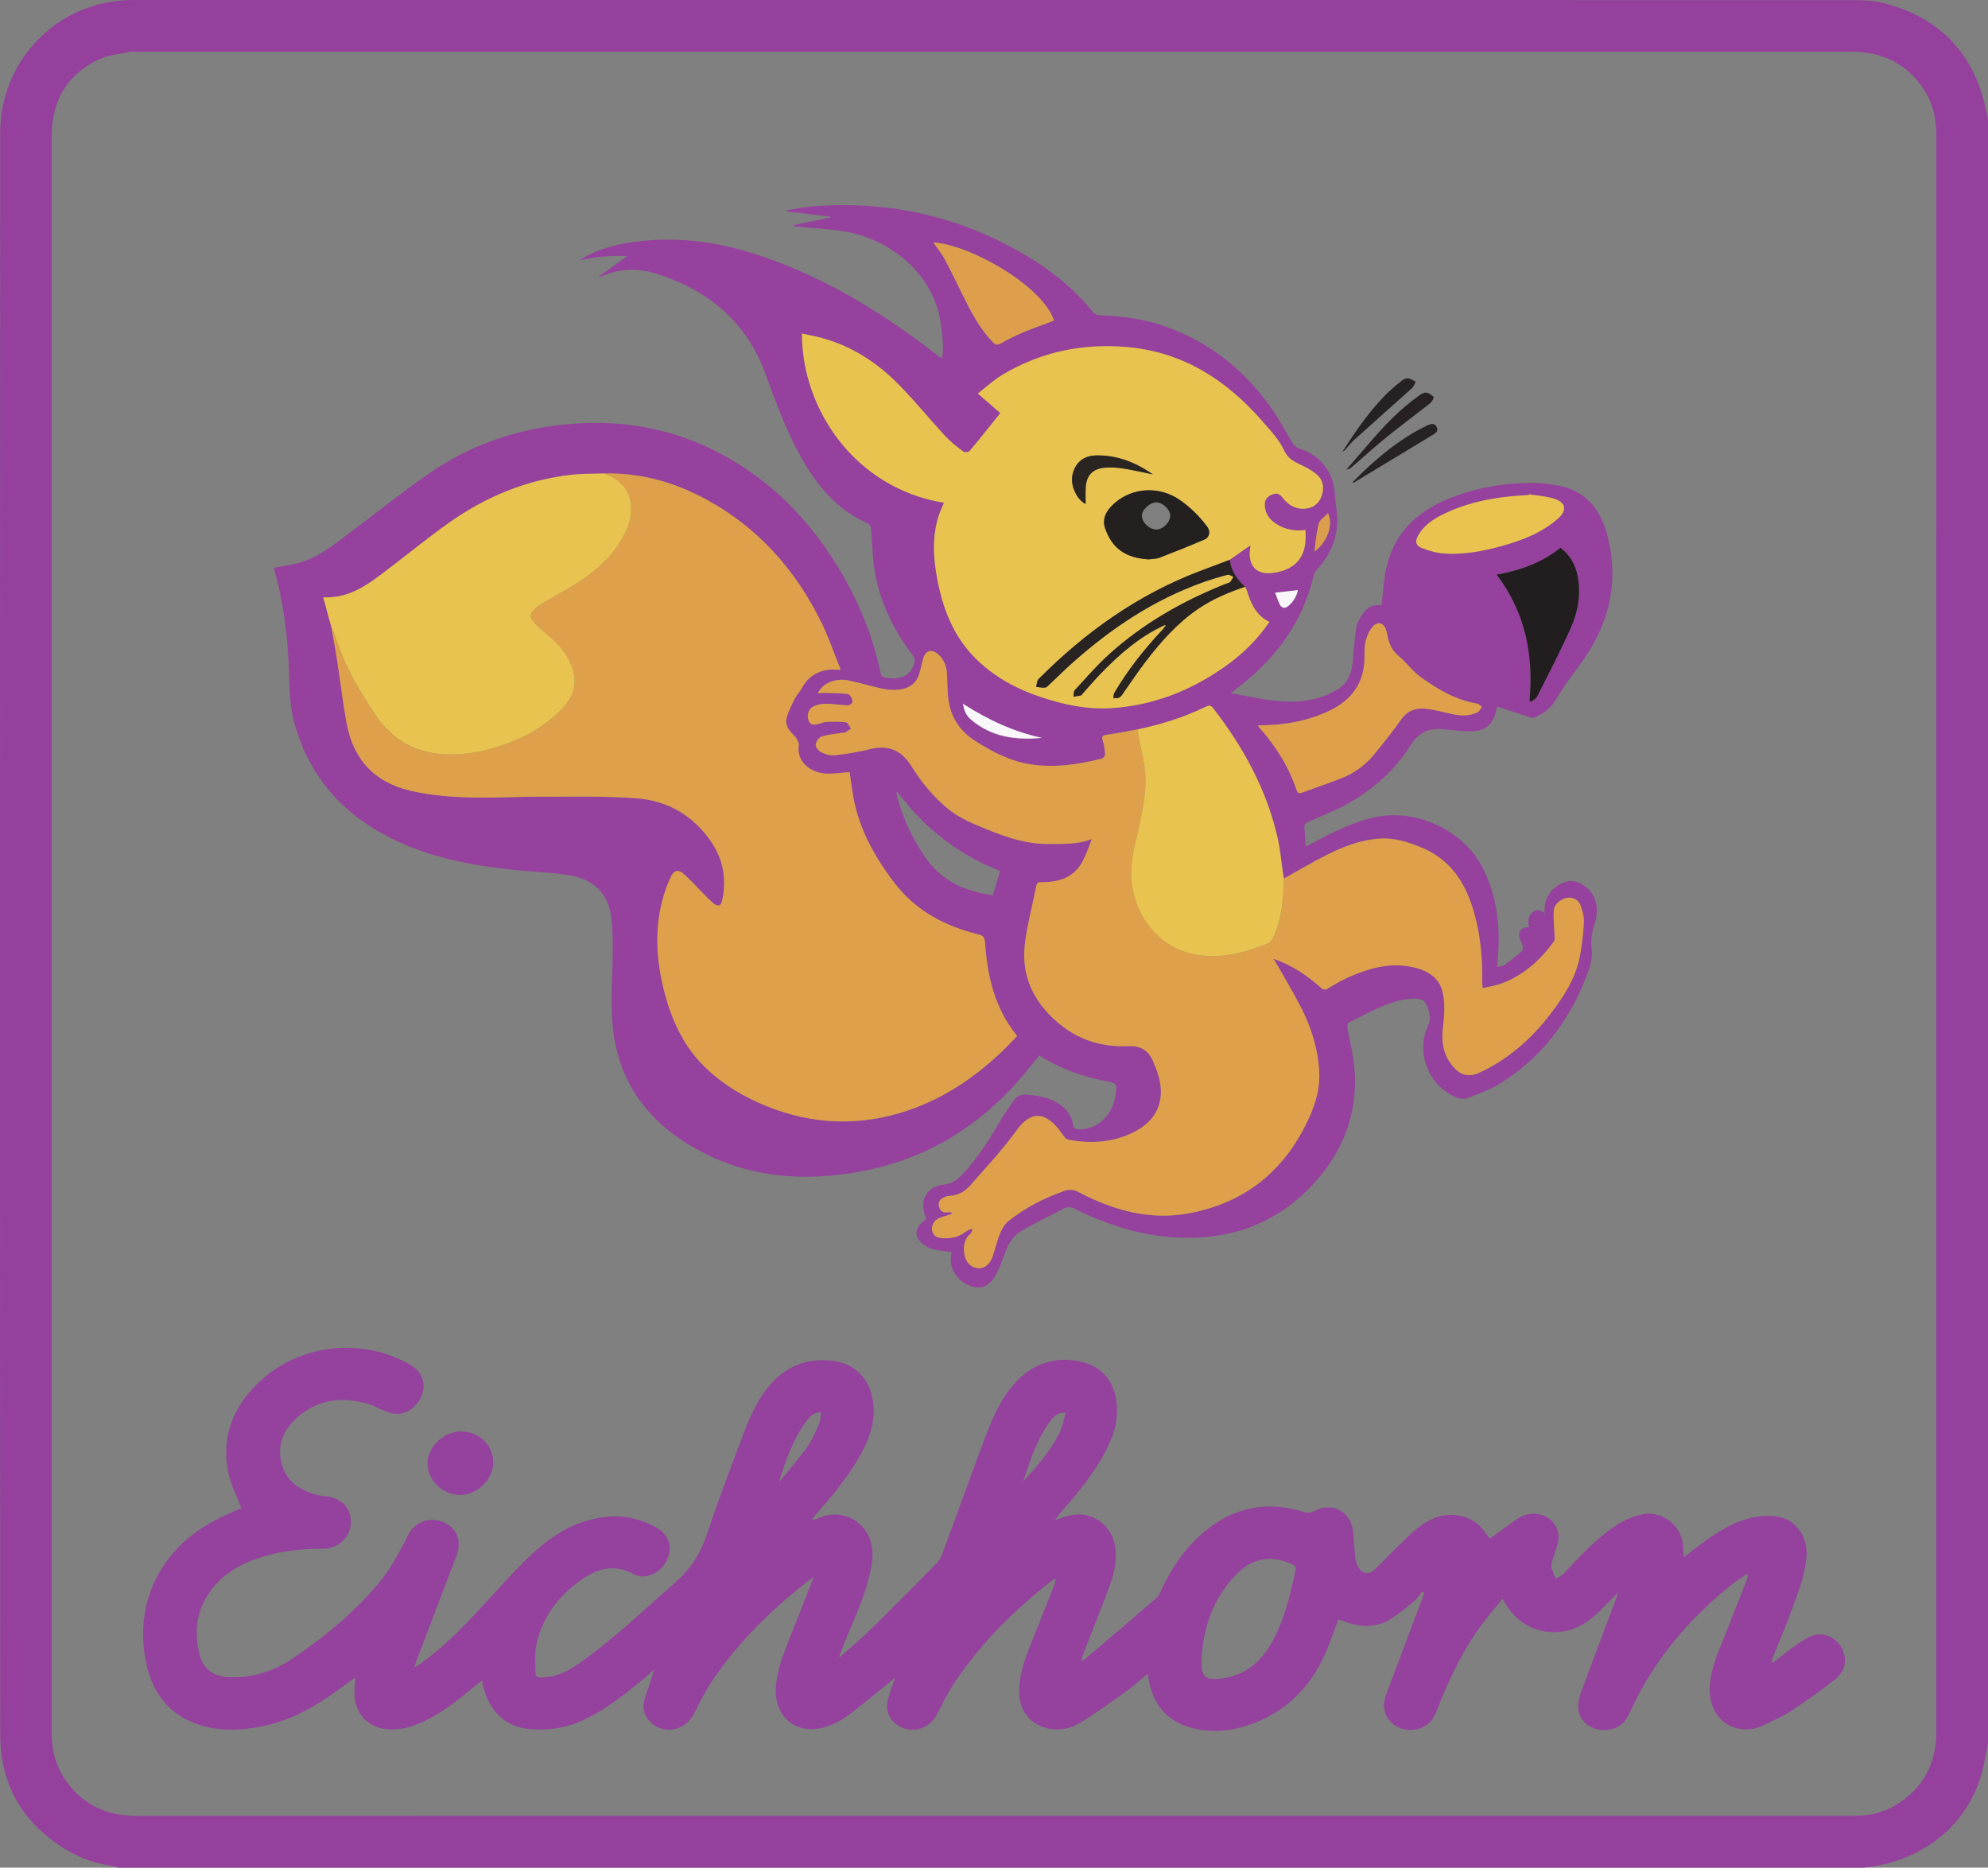 <svg xmlns="http://www.w3.org/2000/svg" version="1.1" viewBox="0 0 1733 1628"><rect x="0" y="0" width="1733" height="1628" fill="#808080" stroke="none"/><defs><style>.cls-1{fill:#e9c34f}.cls-2{fill:#2a2521}.cls-3{fill:#262122}.cls-4{fill:#252020}.cls-5{fill:#dd9f4b}.cls-6{fill:#dea04a}.cls-7{fill:#95419d}.cls-8{fill:#dc9d4d}.cls-9{fill:#292321}.cls-10{fill:#272123}.cls-11{fill:#e9c24f}.cls-12{fill:#95409d}.cls-13{fill:#faf7fb}.cls-14{fill:#272223}.cls-15{fill:#221e1f}.cls-16{fill:#95419e}</style></defs><g><g id="Laag_1"><g id="HD3OMh.tif"><g><path d="M1625.06 1628H102.94c-2.02-.54-4.02-1.28-6.07-1.6-13.11-2.08-25.65-6.2-37.03-12.79C20.97 1591.08.21 1556.92.19 1512.12-.1 1047.1 0 582.09.12 117.07c0-8.76.8-17.7 2.69-26.24C14.74 37.11 61.08.02 116.04.02 616.38-.01 1116.73-.01 1617.07.1c8.1 0 16.44.51 24.25 2.45 45.18 11.23 75.08 38.79 87.77 84.07 1.59 5.69 2.61 11.54 3.9 17.31v1416.13c-2.36 10.64-3.64 21.66-7.28 31.84-10.48 29.27-29.92 50.9-58.17 64.43-13.49 6.46-27.71 10.03-42.48 11.66Zm-758.54-45.13h745.52c2.83 0 5.67.02 8.49-.11 11.14-.51 21.76-3.14 31.38-8.85 24.29-14.43 36.03-36.06 36.03-64.15.02-463.85.01-927.7.01-1391.54 0-1 .02-2 0-3-.39-15.03-4.44-28.96-13.48-41.07-15.17-20.33-35.8-29.1-60.98-29.1-498.01.09-996.02.06-1494.03.07-2.16 0-4.41-.3-6.48.14-8.89 1.91-18.4 2.6-26.46 6.36-28.17 13.16-41.45 36.29-41.45 67.14-.02 463.51-.01 927.03-.01 1390.54 0 2.16-.02 4.33.11 6.49.78 13.79 4.92 26.51 13.1 37.64 15.01 20.43 35.53 29.5 60.75 29.49 249.17-.1 498.34-.06 747.51-.06Z" class="cls-12"/><path d="M522.53 240.69c8.16-5.88 16.32-11.75 24.36-17.55-13.58-.29-27.74.25-41.93 3.97 1.9-1.17 3.75-2.43 5.7-3.49 15.96-8.69 33.41-12 51.2-13.73 45.82-4.46 88.85 6.6 130.54 24.27 45.03 19.09 85.82 45.3 124.29 75.27 1.29 1 2.63 1.94 4.46 3.3 1.79-10.42.34-20.2-.95-29.98-5.78-43.78-43.55-73.46-82-80.64-13.51-2.52-27.42-2.98-41.14-4.37-1.58-.16-3.17-.24-4.75-.35l-.15-1.24 31.51-6.52c0-.27-.02-.53-.03-.8-12.46-1.51-24.92-3.02-37.38-4.52l-.09-1.11c7.05-1.08 14.07-2.6 21.16-3.18 68.67-5.65 132.63 9.12 191.34 45.3 20.65 12.72 39.15 28.19 54.52 47.18 1.18 1.46 3.9 2.32 5.93 2.38 20.26.59 40.06 3.51 59.16 10.57 37.76 13.96 67.52 38.22 90.45 70.96 6.66 9.5 11.92 19.97 18.1 29.83 1.25 2 3.46 4.01 5.65 4.71 18.72 6 30.06 20.55 31.17 40.2.3 5.28 1.22 10.53 1.74 15.8 1.85 18.88-4.3 35.01-16.84 48.97-1.39 1.54-2.81 3.42-3.27 5.37-9.42 39.74-31.7 70.94-63.42 95.92-2.56 2.02-5.13 4.04-8.96 7.05 12.03 2.16 22.69 4.39 33.45 5.93 17.16 2.46 34.2 2.39 50.54-4.61 2.44-1.04 4.77-2.35 7.14-3.55 11.17-5.62 14.55-15.54 15.34-27.14.62-9.11 1.79-18.19 2.84-27.27.21-1.78.82-3.58 1.59-5.22 4.15-8.88 9.43-16.29 20.58-14.8 1.05-9.43 1.58-18.72 3.18-27.83 5.6-32.09 25.07-52.59 54.58-64.75 24.4-10.06 49.82-14.24 76.03-14.04 6.62.05 13.29 1.04 19.82 2.23 24.28 4.43 37.14 20.72 43.1 43.24 10.16 38.39 2.79 73.84-19.31 106.45-5.51 8.12-11.53 15.89-17.15 23.94-3.13 4.47-6.02 9.1-8.85 13.77-4.43 7.32-10.96 11.99-18.76 14.92-1.4.53-3.45-.35-5.11-.89-8.93-2.87-17.84-5.83-26.94-8.82-2.21 15.37-9.72 21.96-24.4 21.67-8.3-.17-16.57-1.43-24.86-1.94-11.73-.72-19.89 4.16-26.29 14.4-12.92 20.68-30.92 36.66-51.76 48.99-11.66 6.9-24.46 11.89-36.89 17.42-2.7 1.2-3.95 2.15-3.62 5.29.56 5.23.61 10.51.91 16.41 5.32-2.79 10.12-5.33 14.93-7.83 14.79-7.68 29.85-14.48 46.32-17.98 34.99-7.43 75.72 11.33 92.39 42.88 13.45 25.46 16.53 52.7 13.89 80.92-.18 1.95-.35 3.91-.62 6.86 2.6-.62 4.95-.56 6.46-1.66 5.36-3.87 10.59-7.95 15.47-12.39.98-.89.59-3.77.18-5.58-.47-2.04-2.04-3.83-2.49-5.87-1.31-5.94 1.28-8.77 8.35-9.27-1.34-5.33-.81-10.21 4.01-13.67 3.35-2.4 6.3-.48 9.25 1.05.16.25.31.51.47.77.1-.12.31-.3.29-.35-.14-.25-.34-.46-.51-.68-.32-11.64 4.6-20.24 15.12-25.31 6.12-2.95 12.23-2.45 18.04 1.26 10.52 6.74 14.32 17.02 11.38 30.96-.14.65-.35 1.29-.56 1.92-2.5 7.54-4.07 14.72-2.9 23.22 1.04 7.56-1.7 16.19-4.58 23.65-15.44 39.98-40.37 72.53-77.45 94.82-7.61 4.58-16.34 7.29-24.55 10.88-4.66 2.04-9.04 1.04-13.43-.96-22.54-10.3-33.28-38.76-22.78-61.26 3.22-6.89 1.18-13.08-1.49-19.09-1.89-4.24-6.5-4.94-10.77-4.86-11.2.22-21.51 4.1-31.57 8.52-7.9 3.48-15.47 7.72-23.3 11.37-3.22 1.5-3.55 3.3-2.89 6.66 2.4 12.38 5.41 24.79 6.18 37.3 2.43 39.35-11.93 72.91-38.93 100.75-32.09 33.1-72.18 46.28-117.79 43.51-30.86-1.88-59.7-11.13-87.2-24.84-3.5-1.74-6.45-1.97-9.81-.2-12.19 6.4-24.6 12.42-36.56 19.22-7.16 4.07-11.34 11.01-14.23 18.71-2.27 6.06-4.53 12.17-7.39 17.96-5.64 11.42-12.87 14.92-22.68 11.6-11.43-3.87-18.86-14.88-17.29-25.59.21-1.44.38-2.88.53-4.09-5.31-.72-10.29-1.11-15.12-2.16-2.85-.62-5.68-1.99-8.17-3.57-9.39-5.99-9.62-14.65-.75-21.38.64-.49 1.32-.93 2.08-1.47-.39-1.11-.71-2.03-1.04-2.94-5.22-14.05 1.66-25.65 16.65-27.34 5.7-.64 10.08-3.07 13.92-6.96 14.5-14.73 25.2-32.16 35.64-49.81 3.46-5.85 7.46-11.39 11.44-16.91 2.5-3.46 6.11-4.94 10.48-4.6 9.69.76 19.16 2.24 27.64 7.48 7.01 4.33 11.72 10.37 13.04 18.57.52 3.24 2.02 4.03 4.95 4.13 15.81.55 29.24-11.61 32.06-29.17 1.73-10.83 1.71-10.71-8.9-12.88-20.36-4.17-39.7-11.06-57.51-22.31-5.75 7.01-11.24 14.07-17.11 20.81-37.75 43.36-84.8 70.89-141.45 80.81-45.96 8.05-91.31 4.93-133.48-16.41-46.91-23.74-76.48-61.08-80.14-115.08-1.46-21.51.4-43.23.34-64.85-.03-9.62-.16-19.39-1.81-28.82-3.62-20.7-17.98-30.86-37.56-33.83-14.61-2.21-29.47-2.71-44.2-4.18-41.32-4.13-81.73-11.87-118.44-32.51-38.03-21.38-63.67-53.09-75.33-95.23-3.15-11.4-4.27-23.63-4.55-35.52-.78-33.41-3.85-66.42-13.17-98.66-.22-.78-.16-1.64-.16-1.61 8.42-1.74 16.85-2.68 24.73-5.28 15.39-5.09 27.92-15.26 40.71-24.83 23.97-17.95 47.31-36.81 72.03-53.65 31.92-21.74 67.69-34.76 106-39.98 51.71-7.04 101.22.12 147.5 25.16 43.6 23.6 76.65 58.01 102.02 100.25 16.85 28.05 28.91 57.98 35.74 89.95.99 4.63 3.98 4.09 6.9 4.48 11.2 1.52 18.77-2.58 22.17-11.67 1.16-3.11.86-5.54-1.19-8.28-17.02-22.7-29.35-47.57-33.37-75.91-1.59-11.17-1.78-22.54-2.84-33.79-.17-1.82-1.13-4.54-2.47-5.12-26.19-11.34-43.6-31.62-57.33-55.7-13.4-23.51-22.82-48.79-32.01-74.09-16.71-45.98-49.92-73.69-95.62-87.99-16.57-5.19-32.79-4.32-48.63 2.89-.23-.25-.45-.5-.68-.75Zm258.99 448.93c-.12-.43-.24-.86-.06-.23l.14.15c.03 1.15-.15 2.35.12 3.44 4.97 19.52 13.2 37.4 24.68 54.12 14.36 20.92 34.74 29.94 59.13 33.23 2.08-6.94 4.15-13.87 6.27-20.97-1.38-.67-2.38-1.22-3.43-1.65-26.8-10.85-49.98-27.04-69.84-47.93-6.05-6.36-11.36-13.42-17.01-20.16ZM1119 764.48c-.15-.75-.31-1.5-.46-2.26-1.57-10.66-2.44-21.48-4.83-31.96-9.59-42.11-29.91-78.99-56.12-112.91-1.88-2.44-3.51-2.72-6.25-1.39-19.06 9.3-39.15 15.55-59.87 19.89-8.83 1.56-17.62 3.34-26.49 4.59-3.71.52-4.94 1.34-3.66 5.29 1.22 3.75 1.73 7.8 1.97 11.75.08 1.23-1.51 3.44-2.71 3.74-20.45 5.14-41.14 8.3-62.22 5.05-17.6-2.71-33.1-10.82-47.96-20.2-13.11-8.27-21.25-20.09-23.56-35.41-1.11-7.36-.9-14.93-1.3-22.4-.36-6.87-2.25-13.09-7.63-17.83-5.74-5.05-11.09-3.63-13.2 3.66-1.24 4.31-2.01 8.76-3.31 13.05-2.33 7.7-7.47 12.16-15.55 13.64-8.14 1.49-15.83-.01-23.6-2.07-7.86-2.08-15.73-4.17-23.7-5.76-8.71-1.74-21.64 1.86-25.51 11.38 1.45-.15 2.73-.43 4.01-.39 7.28.18 14.6.09 21.81.93 1.67.2 3.94 3.53 4.21 5.64.4 3.19-2.42 4.42-5.44 4.27-2.82-.15-5.62-.46-8.43-.75-6.98-.72-13.98-1.45-20.53 2-3.92 2.07-5.61 7.72-3.69 12.25 1.88 4.44 5.48 3.47 8.94 2.62 2.1-.51 4.15-1.58 6.25-1.65 5.75-.18 11.57-.4 17.23.36 1.69.22 2.96 3.6 4.43 5.53-1.76 1.16-3.45 2.45-5.31 3.41-.81.42-1.98.09-2.96.26-5.87.99-11.92 1.45-17.5 3.33-2.32.78-4.85 4.53-5.01 7.08-.14 2.13 2.58 5.4 4.84 6.51 3.47 1.69 7.75 3.03 11.47 2.61 10.03-1.12 20.1-2.62 29.87-5.12 16.22-4.14 27.98-.24 37.25 14.59 8.68 13.9 19.09 26.78 32.06 37.33 10.42 8.47 22.6 13.26 34.77 18.19 17.04 6.91 34.35 12.58 53.08 12.32 12.41-.17 24.9.68 37.25-4.39-2.14 6.64-4.63 12.88-7.62 18.86-7.49 14.94-20.95 18.94-36.25 18.86-2.79-.01-3.87.46-4.4 3.12-3.28 16.44-7.6 32.73-9.82 49.31-4.13 30.81 9.06 54.98 32.74 73.28 16.25 12.56 36.13 18.05 56.28 17.16 14.22-.63 20.12 5.56 24.06 16.98.05.16.17.29.23.44 11.15 26.12 3.98 47.34-20.74 58.69-17.59 8.08-36.31 9.12-55.21 5.39-1.79-.35-3.44-2.68-4.65-4.44-11.31-16.3-24.81-24.88-40.41-3.2-11.99 16.68-26.24 31.77-39.79 47.3-4.77 5.46-10.8 9.28-18.62 9.39-2.02.03-4.15 1.14-6.02 2.16-3.39 1.85-3.63 5.01-2.53 8.25 1.04 3.07 3.42 4.29 6.67 3.92 1.25-.15 2.53-.02 3.8-.02.07.49.15.99.22 1.48-1.08.38-2.16.77-3.25 1.12-2.68.87-5.5 1.43-8.01 2.64-4.49 2.14-6.74 6.84-5.64 11.13 1.21 4.72 4.92 5.99 9.15 6.23 7 .4 13.55-.91 19.35-5.21 1.69-1.25 3.71-2.06 5.58-3.07l.99 1.21c-.71 1.19-1.19 2.63-2.18 3.51-4.35 3.92-5.52 8.83-5.27 14.45.36 8.16 4.63 14.07 11.23 15.07 6.19.94 11.03-2.48 13.84-10.39 2.33-6.58 3.76-13.5 6.43-19.92 1.65-3.98 4.19-8.18 7.5-10.8 14.6-11.55 31.01-19.97 48.56-26.12 4.25-1.49 8.31-1.14 12.48 1.1 5.99 3.23 12.22 6.08 18.51 8.69 24.97 10.37 50.94 14.73 77.66 9.75 49.94-9.31 84.58-38.35 105.13-84.42 5.45-12.21 9.03-25.16 8.35-38.7-1-19.72-6.74-38.34-15.66-55.81-7.25-14.2-15.53-27.86-23.36-41.76.18-.21.36-.43.54-.64 14.93 5.37 27.9 13.96 39.63 24.48 2.37 2.12 3.94 2.44 6.79.67 5.93-3.67 12.03-7.18 18.41-9.96 16.64-7.25 33.83-12.28 52.28-8.98 13.5 2.41 25.62 8.14 28.94 22.42 2.19 9.43 1.55 19.86.38 29.63-1.31 10.87-.73 21 5.15 30.24 6.13 9.62 14.38 16.65 27.97 9.51 1.18-.62 2.42-1.11 3.6-1.72 22.79-11.67 41.27-28.41 56.76-48.58 11.83-15.41 22.29-31.65 25.9-51.15a213.62 213.62 0 0 0 3.33-29.08c.22-4.81-1.22-9.92-2.92-14.52-2.27-6.15-8.9-8.27-14.93-5.58-4.6 2.05-8.06 5.65-8.37 10.44-.45 7 .48 14.08.71 21.14.06 1.83.34 4.15-.59 5.44-11.86 16.34-26.45 29.45-45.63 36.63-5.12 1.92-10.68 2.67-16.57 4.09-.16-2.88-.34-4.33-.32-5.79.23-17.35-1.01-34.6-4.89-51.52-6.63-28.87-19.06-53.53-48.67-65.56-11.23-4.56-22.67-8.17-34.79-7.55-17.94.92-34.33 7.6-50.05 15.75-11.64 6.04-22.95 12.7-34.41 19.08l-.27-1.34ZM288.61 545.17l.21 1.47c1.67 9.49 3.51 18.94 4.98 28.46 2.79 18.06 4.96 36.23 8.15 54.22 5.58 31.56 23.4 52.19 55.2 59.78 19.55 4.66 39.47 5.87 59.42 6.12 17.97.23 35.95-.82 53.92-.75 28.26.1 56.63-.76 84.75 1.43 27.25 2.12 49.72 15.4 65.21 38.56 10.28 15.38 13.08 32.47 9.09 50.59-1.01 4.6-3.3 5.61-7.05 2.73-3.27-2.51-6.12-5.59-9.05-8.52-5.87-5.87-11.36-12.15-17.59-17.61-4.7-4.13-8.55-2.86-11.05 2.72-1.83 4.1-3.62 8.24-5.03 12.49-9.59 29.09-8.2 58.32-.65 87.52 6.03 23.33 15.52 45.01 32.39 62.72 14.07 14.76 30.96 25.61 49.47 33.96 39.91 18.01 81.02 21.57 123.13 9.21 34.59-10.15 63.9-29.38 89.79-54.09 4.39-4.19 8.5-8.67 12.67-12.95-.93-1.38-1.36-2.1-1.86-2.75-17.81-23.07-24.04-50.05-25.94-78.33-.31-4.67-1.33-6.51-5.91-7.64-29.35-7.24-54.78-20.66-73.58-45.44-18-23.72-31.78-49.1-36.15-78.93-.83-5.69-1.67-11.37-2.51-17.07-6.56.5-12.49 1.29-18.43 1.34-15.25.13-27.97-10.45-25.89-24.41.43-2.86-2.05-7-4.42-9.26-4.44-4.24-7.7-8.97-6.17-14.88 1.54-5.95 4.54-11.56 7.28-17.14 1.44-2.92 4-5.27 5.54-8.15 5.15-9.67 12.91-15.5 23.86-16.73 2.88-.32 5.82-.05 10.47-.05-5.73-14.22-10.22-27.48-16.27-39.98-23.46-48.43-57.99-86.58-106.32-111.25-26.18-13.37-54-20.48-83.58-19.82-9.12.31-18.29.06-27.34 1.02-39.88 4.21-75.78 19.13-108.27 42.18-17.33 12.29-33.8 25.79-50.73 38.64-17.35 13.17-34.27 27.36-58.56 26.1 2.17 8 4.2 15.5 6.24 22.99.2.5.4 1.01.6 1.51Zm796.83-33.73c-7.17-6.29-12.11-13.85-13.45-23.48 5.89-4.13 11.79-8.26 18.07-12.67-.23 2-.45 3.47-.55 4.94-.93 14.11 6.66 21.03 20.54 19.11 20.67-2.86 30.04-15.64 27.82-37.37-8.99 1.19-17.5-.3-25.22-5.2-6.11-3.88-9.95-9.24-10.13-16.75-.11-4.65 2.42-7.32 6.54-8.98 3.85-1.55 6.22-.91 9.01 2.77 5.16 6.8 12.56 10.77 21.3 9.36 7.11-1.14 11.71-5.99 13.42-13.21 1.61-6.82-.2-12.65-5.63-16.97-3.22-2.56-6.85-4.71-10.55-6.55-6.79-3.36-13.35-5.47-17.27-13.9-4.44-9.56-12.25-17.74-19.35-25.86-30.98-35.38-68.35-59.54-116.32-64.04-39.23-3.68-76.19 3.85-110.1 24.25-7.4 4.45-13.86 10.48-21.17 16.11 7.29 6.34 13.47 11.72 19.64 17.08-9.17 11.41-17.83 22.37-26.8 33.06-.88 1.05-4.38 1.38-5.49.53-5.51-4.22-11.09-8.51-15.78-13.59-13.44-14.53-25.97-29.92-39.76-44.09-19.08-19.6-41.44-34.38-68.25-41.49-5.51-1.46-11.13-2.5-16.86-3.77-.09 65.36 45.62 134.65 123.8 147.5-1.52 3.69-3.27 7.28-4.49 11.05-6.26 19.3-4.7 38.77-.8 58.2 5.1 25.43 14.65 48.69 33.62 67.2 16.05 15.65 35.23 25.95 56.33 32.97 19.89 6.61 40.31 10.93 61.26 9.6 36.25-2.29 68.96-15.16 98.58-35.93 15.22-10.68 28.43-23.45 39.19-39.25-10.9-5.12-15.63-14.63-18.94-25.19-.58-1.87-1.46-3.64-2.2-5.46Zm11.17 120.85c.51.91.68 1.38.99 1.73 14.47 16.17 25.8 34.22 32.76 54.87.85 2.52 2.11 2.95 4.49 2.08 11.38-4.18 22.9-8.01 34.19-12.44 11.16-4.37 20.8-11.25 28.44-20.5 8.25-9.98 16.42-20.08 23.82-30.7 6.02-8.63 14.01-10.67 23.44-9.32 6.56.94 13.04 2.54 19.51 4.07 8.1 1.91 16.15 2.65 23.83-1.28 1.66-.85 2.6-3.12 3.86-4.74-1.51-.95-2.93-2.5-4.55-2.77-18.41-3.11-34.01-12.4-48.76-22.94-7.32-5.23-12.74-13.05-19.74-18.83-6.06-5.01-8.28-11.37-9.62-18.5-.25-1.3-.56-2.6-.97-3.87-2.01-6.24-7.38-7.93-11.63-2.94-2.96 3.48-5.05 8.15-6.17 12.62-1.19 4.75-.98 9.89-1.04 14.87-.27 21.9-11.42 36.68-30.52 45.8-19.49 9.31-40.33 12.81-62.32 12.78Zm236.68-21.42c.54.29 1.07.58 1.61.87 1.74-1.51 4.16-2.69 5.12-4.59 9.91-19.71 20.17-39.27 29.13-59.41 6.46-14.53 9.3-30.11 6.03-46.16-2.01-9.87-6.86-18.02-14.86-24.11-16.56 13.24-35.34 19.77-55.69 23.45 24.89 32.71 32.39 69.86 28.65 109.96Zm-.54-179.99c-.05.21-.1.43-.16.64-5.3.38-10.62.65-15.91 1.17-20.83 2.06-40.98 6.71-59.79 16.21-8.27 4.18-15.75 9.4-20.5 17.65-3.05 5.29-2.38 9.06 3.28 11.26 6.23 2.42 12.98 4.29 19.61 4.71 16.9 1.06 33.45-2 49.69-6.51 17.73-4.93 34.74-11.42 48.92-23.74 8.27-7.19 7.32-14.3-3.2-17.56-7.04-2.18-14.62-2.6-21.95-3.81ZM813.57 211.32c3.32 4.81 7.18 9.43 9.96 14.62 5.96 11.14 11.37 22.57 17.01 33.88 6.92 13.88 14.23 27.48 25.23 38.72 2.14 2.19 3.77 2.37 6.44.9 6.11-3.36 12.3-6.66 18.73-9.35 9.17-3.84 18.57-7.12 27.87-10.64-9.91-30.37-73.33-66.19-105.24-68.14Zm25.87 402.16c.99 5.73 2.7 10.09 6.74 13.58 18.07 15.59 39.44 18.26 62.14 16.15-24.73-5.27-47.16-15.85-68.88-29.73Zm306.36-132.67c10.8-7.25 17.02-23.85 11.78-33.43-2.89 3.15-7.09 5.71-8.01 9.15-2.11 7.88-2.62 16.2-3.77 24.28Zm-34.22 35.8c1.24 3.2 2.39 6.83 4.04 10.21 1.5 3.09 4.3 3.9 7.03 1.72 4.62-3.67 7.59-8.48 8.76-14.12-6.72.74-13.05 1.44-19.83 2.19Z" class="cls-7"/><path d="M731.56 1445.08c9.5-8.55 19.33-16.78 28.45-25.72 19.02-18.64 37.72-37.61 56.41-56.58 2.13-2.16 3.86-5.04 4.91-7.9 12.11-32.73 23.88-65.59 36.1-98.29 6.82-18.25 14.16-36.51 27.48-51.13 15.82-17.36 35.91-23.82 58.84-18.13 18.07 4.48 28.09 18.16 29.77 36.87 1.56 17.35-4.79 32.34-13.05 46.79-10.04 17.58-23.05 32.97-36.43 48.05-1.68 1.9-3 4.13-4.48 6.2-.19.07-.37.14-.56.21.08 0 .19.05.23.01.1-.08.18-.2.26-.3 3.61-1.22 7.19-2.56 10.84-3.64 20.44-6.02 40.38 7.88 42.14 29.15.85 10.36-1.04 20.35-4.54 29.88-7.62 20.74-15.84 41.26-23.81 61.88-.64 1.65-1.29 3.31-1.19 5.68 1.38-.97 2.84-1.83 4.12-2.92 20.27-17.27 40.57-34.51 60.7-51.94 2.13-1.85 3.51-4.76 4.74-7.41 9.84-21.12 22.86-39.79 41.61-54.02 24.91-18.92 52.41-23.16 82.09-13.99 3.5 1.08 6.17 1.29 9.7-.7 14.86-8.42 31.67.44 33.59 17.5.85 7.59 1.05 15.26 1.91 22.86.33 2.91 1.27 5.9 2.62 8.5 2.78 5.35 8.94 7 13.37 3.01 7.39-6.66 13.97-14.21 21.2-21.05 7.34-6.95 14.36-14.59 22.78-19.97 14.06-8.99 29.64-10.48 44.33-1.42 5.27 3.25 8.65 9.55 13.14 14.74 6.66-4.88 14.42-10.75 22.37-16.34 6.33-4.45 13.23-6.83 21.16-4.85 12.58 3.14 19.01 14.32 15.19 26.8-1.5 4.91-3.23 9.76-4.7 14.68-.47 1.57-.93 3.45-.48 4.9 1.03 3.34 2.63 6.51 4 9.74 2.4-1.59 5.24-2.77 7.14-4.82 12.79-13.82 25.52-27.69 40.89-38.76 8.69-6.26 18-10.92 28.85-12.89 13.9-2.53 32.57 8.23 33.92 28.03.2 2.94.32 5.88.53 9.72 4.06-3.13 7.51-5.84 11.02-8.48 13.86-10.46 28.09-20.54 45-25.21 7.67-2.12 16.21-3.06 24.07-2.12 17.58 2.11 28.54 17.82 26.94 35.99-1.42 16.16-7.46 30.98-12.94 45.94-5.09 13.88-10.89 27.5-16.35 41.25-.53 1.34-.89 2.76-.49 4.95 7.31-5.59 14.43-11.44 21.99-16.66 4.7-3.24 9.79-6.71 15.2-7.94 10.13-2.32 19.72 3.45 24.04 12.83 4.26 9.25 2.35 18.87-6.62 25.87-12.44 9.71-25.25 19.01-38.44 27.66-7.72 5.06-16.46 8.58-24.81 12.66-20.17 9.86-48.79-2.7-45.71-36.73 1.35-14.85 7.58-28.15 12.98-41.73 6.33-15.91 12.57-31.86 18.82-47.8.7-1.8 1.22-3.67.94-6.34-4.94 3.46-10.12 6.63-14.79 10.42-35.51 28.74-64.68 62.69-84.69 104.06-2.09 4.33-3.91 8.87-6.6 12.81-5.27 7.71-15.72 10.85-25.42 8.26-9.11-2.44-15.47-9.08-16.05-18.17-.27-4.31.66-8.99 2.17-13.09 10.17-27.6 20.65-55.09 30.98-82.63.62-1.66.81-3.48 1.2-5.23.19-.21.37-.42.56-.62l-.48.72c-4.96 5.12-9.83 10.32-14.9 15.33-9.13 9.01-19.19 16.45-32.34 18.55-20.44 3.26-38.78-5.24-50.16-23.38-.88-1.4-1.72-2.82-3.08-5.06-6.57 8.19-13.15 15.8-19.08 23.9-16.03 21.91-27.34 46.34-37.37 71.42-2.29 5.74-4.48 11.48-10.11 15.02-9.26 5.82-20.62 5.37-28.91-1.3-7.58-6.1-9.79-15.13-5.81-25.81 10.27-27.57 20.71-55.07 31.08-82.6.69-1.82 1.32-3.66 1.98-5.5-.6-.51-1.2-1.03-1.8-1.54-2.32 2.9-4.26 6.26-7.05 8.59-6.48 5.42-13.02 10.91-20.18 15.35-13 8.07-26.87 7.48-40.79 2.19-1.55-.59-3.1-1.2-4.66-1.78-.11-.04-.27.08-.38.12-3.52 9.33-6.71 18.78-10.62 27.92-14.88 34.8-40.27 57.66-77.31 66.9-13.01 3.24-26.24 3.13-39.09-.1-21.72-5.46-34.25-19.96-38.23-41.92-.26-1.45-.54-2.89-1.02-5.43-6.52 5.38-12.2 10.63-18.45 15.1-13.09 9.37-26.18 18.8-39.85 27.27-8.27 5.13-17.9 7.39-27.85 5.4-15.54-3.11-25.16-14.5-25.74-30.59-.5-13.75 3.66-26.6 8.59-39.19 7.27-18.57 14.74-37.07 22.07-55.62.66-1.66.86-3.51 1.28-5.26.08-.21.17-.43.25-.64-.07.22-.15.45-.22.67-1.43.7-3.04 1.16-4.26 2.12-32.77 25.96-62.33 55.01-85.31 90.19-5.43 8.31-9.68 17.39-14.29 26.21-6.65 12.75-22.21 17-34.02 9.17-7.9-5.24-11.14-13.82-8.4-23.06 1.65-5.56 3.72-10.99 5.6-16.47.16-.51.32-1.02.48-1.54-.44.22-.89.45-1.33.67-13.45 10.87-26.59 22.16-40.49 32.43-6.02 4.45-13.28 7.92-20.51 9.9-24.22 6.62-43.24-9.61-41.58-34.94.9-13.78 5.55-26.61 10.62-39.31 7.03-17.59 13.95-35.23 20.91-52.85.35-.88.53-1.82 1.24-4.28-5.29 4.16-9.46 7.31-13.49 10.63-28.78 23.75-54.89 50.03-75.54 81.28-5.75 8.7-10.45 18.14-15.14 27.49-6.6 13.16-22.15 18.03-34.16 10.3-8.58-5.52-11.83-14.37-8.52-24.29 2.67-8 5.75-15.86 7.9-24.4-2.87 2.51-5.68 5.08-8.61 7.51-16.66 13.83-33.5 27.37-53.39 36.53-15.23 7.02-31.18 9.36-47.71 7.59-20.53-2.2-34.6-16.12-39.57-38.58-.21-.96-.38-1.93-.71-3.68-3.14 2.52-5.94 4.69-8.66 6.95-13.22 10.95-26.73 21.52-42.36 28.9-8.93 4.21-18.24 7.01-28.34 6.91-18.65-.18-31.72-12.9-31.88-31.65-.04-4.62.54-9.24.84-13.86.18-.11.35-.21.53-.32-.11 0-.28-.06-.31-.01-.08.11-.1.27-.14.41-4.27 3.08-8.6 6.09-12.82 9.25-21.81 16.32-45.13 29.46-72.38 34.16-14.53 2.51-29.23 3.28-43.67-.03-30.43-6.97-47.78-27.09-53.81-56.93-10.15-50.22 11.74-96.46 57.07-121.54 8.8-4.87 18.14-8.77 26.15-12.59-3.76-9.79-8.91-19.48-11.16-29.8-6.56-30.07 2.76-55.98 24.09-77.47 35.34-35.61 91.63-42.56 134.89-17.17 10.13 5.94 13.66 16.91 8.88 27.54-5.14 11.42-16.82 17.48-27.66 13.83-6.43-2.17-12.38-5.89-18.89-7.73-22.49-6.35-43.64-4.08-61.68 12.1-11.84 10.62-17.62 23.86-13.45 39.88 4.1 15.76 15.94 23.43 30.75 27.44 2.55.69 5.23.91 7.87 1.21 14.13 1.59 22.46 10.6 21.79 23.63-.64 12.45-11.25 22.16-24.46 22.1-18.09-.08-35.92 1.81-53.2 7.25-19 5.98-35.78 15.46-46.87 32.74-10.31 16.07-11.99 33.66-7.48 51.81 3.17 12.74 12.18 19.53 25.29 20.17 20.73 1.02 39.56-5.17 56.47-16.62 26.83-18.15 51.75-38.65 72.91-63.35 11.33-13.23 19.62-28.42 27.3-43.98 6.21-12.57 21.06-16.81 33.25-9.9 9.83 5.57 13.33 15.88 8.97 27.64-5.77 15.58-11.85 31.06-17.77 46.59-5.69 14.91-11.34 29.84-16.99 44.76-.64 1.68-1.14 3.41-2.16 6.48 2.36-1.47 3.67-2.2 4.89-3.06 23.42-16.57 42.77-37.41 61.91-58.54 11.83-13.06 23.82-26.08 36.69-38.09 16.9-15.77 36.39-27.62 59.71-31.21 16.75-2.58 32.91.45 47.74 8.73 11.21 6.27 14.59 17.68 9.28 28.6-5.48 11.27-18.81 17.63-29.17 11.99-16.5-8.97-31.02-4.9-44.83 4.68-20.38 14.14-34.79 32.99-39.88 57.66-1.58 7.65-.65 15.83-.69 23.77-.02 2.98 1.55 4.06 4.81 4.09 13.04.13 23.82-5.6 33.97-12.77 29.87-21.08 56.19-46.36 83.54-70.46 12.95-11.41 21.42-24.43 26.86-40.69 10.13-30.25 21.46-60.11 32.74-89.95 5.83-15.43 12.79-30.49 24.09-42.82 14.69-16.04 33.38-22.17 54.66-19.07 20.46 2.98 33.08 18.66 34.16 40.64.81 16.54-5.51 30.89-13.59 44.67-10.41 17.74-23.54 33.45-37.14 48.78-1.24 1.4-2.11 3.13-3.16 4.71-.21.1-.41.2-.62.3.11 0 .26.07.31.02.1-.11.16-.27.23-.42 2.05-.63 4.18-1.05 6.12-1.91 23.1-10.28 51.34 6.59 46.31 39.4-3.12 20.35-11.23 39.22-19.18 58.07-2.84 6.74-5.63 13.5-8.34 20.28-.52 1.3-.58 2.79-.85 4.2-.25.03-.5.05-.76.08.04.16.07.31.11.47l.57-.66Zm-51.88-153.8c8.03-9.91 16.5-19.51 23.91-29.86 4.38-6.12 7.36-13.32 10.44-20.27 1.31-2.95 1.25-6.5 1.86-10.03-6.94.13-10.39 4.05-13.42 8.24-11.25 15.56-17.38 33.46-23.2 51.49l-.31 1.02c.24-.2.48-.39.72-.59Zm367.72 155.16v3.5c.09 10.9 3.25 14.3 14.16 13.52 20.13-1.44 35.09-11.78 45.31-28.72 12.29-20.38 17.76-43.22 22.45-66.26.54-2.67-.55-3.8-2.85-4.88-17.73-8.39-34.66-5.61-48.44 8.48-20.18 20.63-29.11 46-30.64 74.36Zm-155.53-154.82c12.38-13.99 25.11-27.68 32.72-44.97 2.07-4.7 2.95-9.93 4.48-15.26-6.67.15-9.86 2.06-14.71 8.92-10.97 15.53-16.54 33.48-22.49 51.3Z" class="cls-16"/><path d="M429.92 1275.26c-.19 14.69-14.26 28.19-29.09 27.91-15.46-.29-28.37-13.1-28.12-27.92.24-14.17 14.49-27.65 29.04-27.47 16.18.2 28.37 12.1 28.17 27.47Z" class="cls-16"/><path d="M1173.6 409.36c6.5-7.48 13.06-14.92 19.5-22.46 13.11-15.33 26.91-29.94 43.42-41.7 1.97-1.4 4.48-3.13 6.6-2.96 2.39.19 4.89 2.09 6.71 3.88.4.39-1.44 4.03-2.98 5.25-12.76 10.11-25.88 19.77-38.52 30.03-10.45 8.48-20.37 17.61-30.62 26.34-1.06.9-2.73 1.1-4.12 1.62h.01Z" class="cls-10"/><path d="M1170.05 394.01c12.13-18.75 24.47-37.13 40.61-52.5 3.6-3.43 7.4-6.67 11.33-9.71 1.48-1.14 3.67-2.22 5.37-2 2.35.3 4.55 1.86 6.81 2.88-1.05 1.89-1.7 4.22-3.22 5.59-16.75 15.11-33.67 30.03-50.43 45.12-2.94 2.65-5.34 5.9-8.06 8.81-.68.73-1.6 1.22-2.41 1.82Z" class="cls-3"/><path d="M1179.02 420.34c19.64-19.83 40.31-37.63 65.42-49.61 3.21-1.53 6.23-2.03 8.05 1.66 1.68 3.41-.97 5.14-3.43 6.64-22.97 13.92-45.95 27.81-68.94 41.7-.08.05-.28-.09-1.1-.38Z" class="cls-14"/><path d="M521.68 241.83c-.34.28-.68.57-.09.08-.76.09-.3.04.16-.02l-.07-.06Z" class="cls-7"/><path d="M1173.59 409.36c.23.27.46.55.03.04.26.62.12.29-.02-.04h-.01Z" class="cls-10"/><path d="M521.75 241.89c.26-.4.52-.8.79-1.2.23.25.45.5.68.75l-1.53.39.07.06ZM503.3 228.16l.12.29-.31-.05.19-.24z" class="cls-7"/><path d="M526.67 412.74c29.59-.66 57.4 6.46 83.58 19.82 48.34 24.68 82.87 62.82 106.32 111.25 6.05 12.5 10.54 25.76 16.27 39.98-4.65 0-7.59-.27-10.47.05-10.95 1.23-18.71 7.06-23.86 16.73-1.54 2.88-4.1 5.24-5.54 8.15-2.74 5.57-5.74 11.19-7.28 17.14-1.53 5.91 1.73 10.64 6.17 14.88 2.37 2.26 4.85 6.4 4.42 9.26-2.08 13.96 10.64 24.55 25.89 24.41 5.94-.05 11.88-.84 18.43-1.34.84 5.7 1.68 11.38 2.51 17.07 4.36 29.83 18.15 55.21 36.15 78.93 18.8 24.78 44.23 38.2 73.58 45.44 4.58 1.13 5.59 2.96 5.91 7.64 1.9 28.28 8.13 55.26 25.94 78.33.51.65.93 1.37 1.86 2.75-4.17 4.28-8.28 8.76-12.67 12.95-25.9 24.71-55.21 43.94-89.79 54.09-42.11 12.36-83.21 8.8-123.13-9.21-18.51-8.35-35.4-19.2-49.47-33.96-16.87-17.71-26.36-39.39-32.39-62.72-7.55-29.2-8.94-58.43.65-87.52 1.4-4.26 3.2-8.39 5.03-12.49 2.49-5.58 6.34-6.85 11.05-2.72 6.22 5.46 11.72 11.74 17.59 17.61 2.93 2.93 5.78 6.01 9.05 8.52 3.75 2.88 6.04 1.87 7.05-2.73 3.99-18.11 1.19-35.21-9.09-50.59-15.49-23.16-37.96-36.43-65.21-38.56-28.12-2.19-56.49-1.33-84.75-1.43-17.97-.06-35.95.98-53.92.75-19.95-.25-39.88-1.46-59.42-6.12-31.81-7.59-49.62-28.22-55.2-59.78-3.18-17.99-5.35-36.16-8.15-54.22-1.47-9.52-3.31-18.98-4.98-28.46.75 1.45 1.76 2.82 2.21 4.36 7.85 26.43 21.17 49.99 36.62 72.69 15.79 23.19 37.36 33.83 64.95 33.97 13.61.07 26.79-2.31 39.66-6.23 21.41-6.53 40.98-16.55 56.86-32.75 12.38-12.63 14.99-25.86 7.77-41.42-4.1-8.83-10.38-16.17-17.87-22.46-4.44-3.73-9.01-7.38-13.01-11.55-4.69-4.89-4.48-8.2.5-12.74 2.66-2.42 5.87-4.3 8.99-6.17 11.1-6.65 22.73-12.54 33.31-19.92 15.97-11.13 29.64-24.7 37.52-43.04 7.04-16.4 5.17-35.58-11.59-44.92-2.58-1.44-5.38-2.49-8.08-3.72Z" class="cls-6"/><path d="M1119.27 765.82c11.46-6.38 22.78-13.04 34.41-19.08 15.73-8.16 32.12-14.83 50.05-15.75 12.12-.62 23.56 2.99 34.79 7.55 29.61 12.03 42.04 36.69 48.67 65.56 3.88 16.92 5.12 34.17 4.89 51.52-.02 1.45.15 2.91.32 5.79 5.89-1.42 11.45-2.18 16.57-4.09 19.17-7.18 33.77-20.29 45.63-36.63.93-1.29.65-3.61.59-5.44-.23-7.05-1.16-14.14-.71-21.14.31-4.79 3.77-8.39 8.37-10.44 6.03-2.69 12.66-.57 14.93 5.58 1.7 4.6 3.13 9.72 2.92 14.52-.44 9.73-1.56 19.5-3.33 29.08-3.6 19.5-14.07 35.74-25.9 51.15-15.49 20.17-33.97 36.92-56.76 48.58-1.18.61-2.43 1.1-3.6 1.72-13.6 7.15-21.85.12-27.97-9.51-5.89-9.25-6.46-19.37-5.15-30.24 1.17-9.77 1.81-20.2-.38-29.63-3.32-14.28-15.44-20.01-28.94-22.42-18.46-3.3-35.64 1.73-52.28 8.98-6.38 2.78-12.48 6.29-18.41 9.96-2.85 1.77-4.43 1.45-6.79-.67-11.73-10.52-24.7-19.11-39.63-24.48-.48-.09-.96-.18-1.45-.26l.9.9c7.83 13.9 16.12 27.56 23.36 41.76 8.92 17.47 14.66 36.09 15.66 55.81.69 13.54-2.9 26.49-8.35 38.7-20.55 46.07-55.19 75.11-105.13 84.42-26.72 4.98-52.69.63-77.66-9.75-6.29-2.61-12.52-5.46-18.51-8.69-4.17-2.25-8.23-2.59-12.48-1.1-17.55 6.16-33.97 14.58-48.56 26.12-3.31 2.62-5.84 6.82-7.5 10.8-2.66 6.42-4.09 13.35-6.43 19.92-2.81 7.91-7.64 11.33-13.84 10.39-6.6-1-10.86-6.9-11.23-15.07-.25-5.62.92-10.53 5.27-14.45.98-.89 1.46-2.33 2.18-3.51l-.99-1.21c-1.87 1.01-3.89 1.81-5.58 3.07-5.79 4.3-12.35 5.6-19.35 5.21-4.23-.24-7.94-1.51-9.15-6.23-1.1-4.29 1.15-8.99 5.64-11.13 2.52-1.2 5.34-1.77 8.01-2.64 1.09-.35 2.17-.75 3.25-1.12-.07-.49-.15-.99-.22-1.48-1.27 0-2.55-.12-3.8.02-3.25.38-5.63-.84-6.67-3.92-1.1-3.24-.86-6.4 2.53-8.25 1.86-1.01 3.99-2.13 6.02-2.16 7.82-.11 13.85-3.93 18.62-9.39 13.55-15.53 27.8-30.62 39.79-47.3 15.59-21.69 29.1-13.1 40.41 3.2 1.22 1.76 2.87 4.08 4.65 4.44 18.9 3.73 37.62 2.69 55.21-5.39 24.72-11.35 31.89-32.57 20.74-58.69-.07-.15-.18-.29-.23-.44-3.95-11.43-9.84-17.61-24.06-16.98-20.15.89-40.03-4.6-56.28-17.16-23.68-18.31-36.87-42.47-32.74-73.28 2.22-16.58 6.54-32.87 9.82-49.31.53-2.66 1.61-3.14 4.4-3.12 15.3.08 28.76-3.92 36.25-18.86 3-5.98 5.48-12.22 7.62-18.86-12.35 5.07-24.84 4.23-37.25 4.39-18.73.25-36.04-5.42-53.08-12.32-12.18-4.94-24.36-9.72-34.77-18.19-12.97-10.55-23.38-23.43-32.06-37.33-9.26-14.83-21.03-18.73-37.25-14.59-9.76 2.5-19.84 4-29.87 5.12-3.72.42-8.01-.92-11.47-2.61-2.26-1.1-4.98-4.38-4.84-6.51.16-2.55 2.69-6.3 5.01-7.08 5.58-1.88 11.63-2.33 17.5-3.33.98-.17 2.15.16 2.96-.26 1.86-.97 3.55-2.26 5.31-3.41-1.46-1.93-2.74-5.31-4.43-5.53-5.67-.75-11.49-.54-17.23-.36-2.1.07-4.15 1.14-6.25 1.65-3.47.85-7.06 1.82-8.94-2.62-1.92-4.53-.23-10.19 3.69-12.25 6.55-3.45 13.55-2.72 20.53-2 2.81.29 5.61.6 8.43.75 3.02.16 5.84-1.07 5.44-4.27-.27-2.11-2.54-5.45-4.21-5.64-7.21-.84-14.53-.75-21.81-.93-1.28-.03-2.56.24-4.01.39 3.87-9.53 16.8-13.12 25.51-11.38 7.97 1.59 15.84 3.68 23.7 5.76 7.77 2.06 15.46 3.56 23.6 2.07 8.08-1.48 13.22-5.94 15.55-13.64 1.3-4.29 2.07-8.74 3.31-13.05 2.1-7.29 7.46-8.72 13.2-3.66 5.38 4.74 7.27 10.95 7.63 17.83.39 7.47.19 15.03 1.3 22.4 2.31 15.32 10.45 27.14 23.56 35.41 14.86 9.38 30.36 17.48 47.96 20.2 21.08 3.25 41.78.09 62.22-5.05 1.19-.3 2.78-2.51 2.71-3.74-.24-3.95-.75-8-1.97-11.75-1.28-3.95-.05-4.77 3.66-5.29 8.87-1.25 17.67-3.02 26.49-4.59l1.47 7.76c1.83 9.76 4.45 19.45 5.3 29.29 1.39 16.17-1.87 32.02-5.3 47.8-3.3 15.14-7.87 30.07-6.6 45.97 1.47 18.38 8.73 34.21 21.26 47.19 13.06 13.52 30.03 19.3 48.65 19.54 17.03.22 33.11-4.66 48.76-10.89 1.9-.76 3.71-2.86 4.64-4.78 7.96-16.4 9.25-34.08 9.63-51.92Z" class="cls-6"/><path d="M1085.44 511.44c.74 1.82 1.62 3.59 2.2 5.46 3.31 10.57 8.04 20.07 18.94 25.19-10.76 15.8-23.97 28.57-39.19 39.25-29.63 20.77-62.34 33.64-98.58 35.93-20.95 1.33-41.37-2.99-61.26-9.6-21.1-7.02-40.28-17.32-56.33-32.97-18.98-18.51-28.53-41.77-33.62-67.2-3.9-19.43-5.46-38.9.8-58.2 1.22-3.76 2.97-7.35 4.49-11.05-78.19-12.85-123.89-82.14-123.8-147.5 5.73 1.27 11.35 2.31 16.86 3.77 26.81 7.11 49.17 21.88 68.25 41.49 13.79 14.17 26.32 29.57 39.76 44.09 4.69 5.07 10.28 9.37 15.78 13.59 1.12.86 4.61.52 5.49-.53 8.97-10.69 17.63-21.65 26.8-33.06-6.16-5.36-12.35-10.74-19.64-17.08 7.31-5.62 13.76-11.65 21.17-16.11 33.91-20.4 70.87-27.93 110.1-24.25 47.97 4.5 85.34 28.66 116.32 64.04 7.11 8.11 14.91 16.29 19.35 25.86 3.92 8.43 10.48 10.54 17.27 13.9 3.7 1.83 7.33 3.98 10.55 6.55 5.43 4.32 7.24 10.15 5.63 16.97-1.71 7.22-6.31 12.07-13.42 13.21-8.75 1.41-16.14-2.56-21.3-9.36-2.79-3.67-5.16-4.31-9.01-2.77-4.12 1.66-6.65 4.33-6.54 8.98.18 7.51 4.02 12.87 10.13 16.75 7.72 4.9 16.23 6.39 25.22 5.2 2.22 21.73-7.15 34.51-27.82 37.37-13.89 1.92-21.47-5-20.54-19.11.1-1.47.32-2.94.55-4.94-6.28 4.4-12.18 8.54-18.07 12.67-8.53 3.23-17.07 6.45-25.6 9.68-54.29 20.51-100.35 53.38-141.02 94.25-1.5 1.51-1.49 4.52-2.18 6.82 2.61.27 5.26.92 7.82.65 1.41-.15 2.76-1.72 3.95-2.84 6.43-6.02 12.67-12.26 19.23-18.13 34.1-30.5 71.55-55.64 114.99-71.01 6.87-2.43 13.87-4.54 20.92-6.37 1.45-.38 3.38 1.11 5.1 1.74-.93 1.55-1.67 3.26-2.86 4.57-.69.77-2.09.91-3.17 1.34-37.55 14.87-72.28 34.53-102.34 61.68-10.69 9.66-20.17 20.69-29.97 31.3-1.1 1.19-.71 3.74-1.01 5.66 2.13-.35 4.28-.62 6.38-1.1.54-.12.94-.9 1.39-1.39 5.33-5.93 10.46-12.07 16.02-17.77 16.31-16.74 33.69-32.13 55.28-41.94.26.27.51.55.77.82-.8 1.04-1.52 2.15-2.41 3.1-15.84 16.87-30.16 34.91-41.88 54.91-.76 1.3-.61 3.14-.89 4.73 1.84-.21 4.07.17 5.41-.76 1.81-1.25 3-3.44 4.34-5.32 6.06-8.52 11.81-17.28 18.17-25.57 13.48-17.58 28.01-34.14 46.6-46.67 12.5-8.43 26.23-14.11 40.4-18.92Zm-84.32-23.83c2.7-.37 6.39-.2 9.56-1.42 13.23-5.06 26.39-10.35 39.39-15.96 4.56-1.97 5.22-7.26 2.26-11.2-6.84-9.1-14.77-17.03-24.23-23.47-17.35-11.81-40.58-10.92-56.37 2.92-6.58 5.77-11.6 12.97-8.27 22.36 6.03 16.99 17.29 25.41 37.66 26.77ZM946.4 439.3c0-4.76-.17-9.41.04-14.04.48-10.66 5.98-16.71 16.61-17.57 5.25-.43 10.66-.13 15.87.67 8.3 1.27 16.49 3.22 26.14 5.17-15.7-10.9-31.67-16.86-49.45-16.54-11.63.21-18.88 6.98-20.85 17.73-1.65 9.02 4.27 21.25 11.65 24.58ZM526.67 412.74c2.7 1.23 5.5 2.28 8.08 3.72 16.75 9.34 18.63 28.52 11.59 44.92-7.88 18.34-21.54 31.91-37.52 43.04-10.59 7.38-22.21 13.27-33.31 19.92-3.12 1.87-6.32 3.74-8.99 6.17-4.99 4.54-5.19 7.85-.5 12.74 4 4.17 8.57 7.82 13.01 11.55 7.48 6.29 13.77 13.63 17.87 22.46 7.23 15.56 4.61 28.8-7.77 41.42-15.89 16.2-35.45 26.21-56.86 32.75-12.87 3.93-26.05 6.3-39.66 6.23-27.59-.14-49.16-10.78-64.95-33.97C312.21 601 298.9 577.43 291.04 551c-.46-1.54-1.46-2.91-2.21-4.36l-.21-1.47c-.2-.51-.4-1.01-.6-1.51-2.03-7.49-4.07-14.99-6.24-22.99 24.29 1.26 41.21-12.92 58.56-26.1 16.93-12.86 33.4-26.35 50.73-38.64 32.49-23.05 68.39-37.96 108.27-42.18 9.05-.96 18.22-.71 27.34-1.02ZM1119.27 765.82c-.38 17.83-1.67 35.52-9.63 51.92-.93 1.92-2.74 4.02-4.64 4.78-15.65 6.23-31.73 11.11-48.76 10.89-18.62-.25-35.58-6.02-48.65-19.54-12.54-12.98-19.79-28.81-21.26-47.19-1.27-15.9 3.3-30.83 6.6-45.97 3.43-15.78 6.7-31.62 5.3-47.8-.85-9.84-3.47-19.53-5.3-29.29-.48-2.59-.98-5.17-1.47-7.76 20.72-4.34 40.81-10.6 59.87-19.89 2.74-1.34 4.37-1.05 6.25 1.39 26.21 33.92 46.53 70.8 56.12 112.91 2.39 10.48 3.26 21.3 4.83 31.96.15.75.31 1.5.46 2.26l.27 1.34Z" class="cls-1"/><path d="M1096.61 632.29c21.99.03 42.83-3.47 62.32-12.78 19.1-9.12 30.25-23.9 30.52-45.8.06-4.98-.15-10.12 1.04-14.87 1.12-4.48 3.21-9.15 6.17-12.62 4.25-4.99 9.62-3.29 11.63 2.94.41 1.26.72 2.56.97 3.87 1.34 7.14 3.56 13.49 9.62 18.5 6.99 5.78 12.42 13.6 19.74 18.83 14.75 10.54 30.35 19.84 48.76 22.94 1.63.27 3.04 1.82 4.55 2.77-1.27 1.62-2.2 3.89-3.86 4.74-7.67 3.92-15.73 3.18-23.83 1.28-6.47-1.52-12.95-3.13-19.51-4.07-9.43-1.35-17.42.69-23.44 9.32-7.4 10.61-15.57 20.71-23.82 30.7-7.64 9.24-17.27 16.12-28.44 20.5-11.29 4.42-22.8 8.26-34.19 12.44-2.37.87-3.64.44-4.49-2.08-6.96-20.64-18.29-38.69-32.76-54.87-.31-.35-.48-.82-.99-1.73Z" class="cls-6"/><path d="M1333.29 610.87c3.73-40.1-3.76-77.25-28.65-109.96 20.35-3.68 39.13-10.21 55.69-23.45 8 6.1 12.84 14.24 14.86 24.11 3.27 16.05.44 31.64-6.03 46.16-8.96 20.14-19.22 39.7-29.13 59.41-.96 1.91-3.38 3.08-5.12 4.59-.54-.29-1.07-.58-1.61-.87Z" class="cls-15"/><path d="M1332.75 430.88c7.34 1.21 14.92 1.63 21.95 3.81 10.52 3.26 11.47 10.37 3.2 17.56-14.18 12.33-31.19 18.81-48.92 23.74-16.24 4.52-32.79 7.58-49.69 6.51-6.63-.42-13.38-2.29-19.61-4.71-5.66-2.2-6.33-5.97-3.28-11.26 4.75-8.25 12.23-13.47 20.5-17.65 18.81-9.49 38.96-14.14 59.79-16.21 5.29-.52 10.61-.79 15.91-1.17.05-.21.1-.43.16-.64Z" class="cls-11"/><path d="M813.57 211.32c31.9 1.95 95.32 37.78 105.24 68.14-9.3 3.52-18.7 6.8-27.87 10.64-6.42 2.69-12.62 5.99-18.73 9.35-2.67 1.47-4.3 1.29-6.44-.9-10.99-11.25-18.31-24.85-25.23-38.72-5.64-11.31-11.05-22.74-17.01-33.88-2.78-5.19-6.64-9.81-9.96-14.62Z" class="cls-5"/><path d="M1014.93 545.12c-21.59 9.81-38.97 25.2-55.28 41.94-5.56 5.71-10.69 11.84-16.02 17.77-.44.5-.85 1.27-1.39 1.39-2.1.48-4.25.75-6.38 1.1.3-1.92-.08-4.47 1.01-5.66 9.8-10.61 19.28-21.64 29.97-31.3 30.05-27.16 64.79-46.82 102.34-61.68 1.08-.43 2.47-.57 3.17-1.34 1.18-1.32 1.93-3.03 2.86-4.57-1.71-.63-3.65-2.12-5.1-1.74-7.05 1.84-14.05 3.94-20.92 6.37-43.44 15.36-80.89 40.51-114.99 71.01-6.56 5.87-12.8 12.11-19.23 18.13-1.2 1.12-2.55 2.69-3.95 2.84-2.56.26-5.21-.38-7.82-.65.69-2.31.68-5.32 2.18-6.82 40.67-40.87 86.73-73.74 141.02-94.25 8.53-3.22 17.07-6.45 25.6-9.68 1.34 9.62 6.28 17.19 13.45 23.48-14.17 4.81-27.9 10.49-40.4 18.92-18.6 12.53-33.13 29.1-46.6 46.67-6.36 8.29-12.11 17.05-18.17 25.57-1.33 1.88-2.53 4.07-4.34 5.32-1.34.92-3.58.55-5.41.76.27-1.59.12-3.43.89-4.73 11.72-20 26.03-38.04 41.88-54.91.89-.95 1.61-2.06 2.41-3.1.14-.34.29-.68.43-1.03-.4.07-.8.14-1.19.2Z" class="cls-9"/><path d="M839.44 613.48c21.72 13.88 44.16 24.46 68.88 29.73-22.7 2.11-44.07-.56-62.14-16.15-4.04-3.49-5.76-7.84-6.74-13.58Z" class="cls-13"/><path d="M1145.8 480.81c1.15-8.08 1.66-16.4 3.77-24.28.92-3.44 5.12-6 8.01-9.15 5.25 9.58-.97 26.18-11.78 33.43Z" class="cls-8"/><path d="M1111.58 516.61c6.78-.75 13.11-1.45 19.83-2.19-1.17 5.64-4.14 10.45-8.76 14.12-2.74 2.18-5.53 1.37-7.03-1.72-1.65-3.39-2.8-7.01-4.04-10.21Z" class="cls-13"/><path d="M1119 764.48c-.15-.75-.31-1.5-.46-2.26.15.75.31 1.5.46 2.26ZM288.01 543.66c.2.5.4 1.01.6 1.51-.2-.5-.4-1.01-.6-1.51Z" class="cls-6"/><path d="m1110.98 836.93-.9-.9c.48.09.96.18 1.45.26-.18.21-.36.43-.54.64Z" class="cls-7"/><path d="M1001.12 487.61c-20.37-1.36-31.64-9.77-37.66-26.77-3.33-9.39 1.69-16.6 8.27-22.36 15.8-13.83 39.02-14.73 56.37-2.92 9.46 6.44 17.39 14.37 24.23 23.47 2.96 3.94 2.31 9.23-2.26 11.2-13.01 5.61-26.16 10.9-39.39 15.96-3.17 1.21-6.87 1.05-9.56 1.42Zm19.02-38.01c.07-5.18-6.34-11.51-11.82-11.69-5.48-.18-12.67 6.07-12.9 11.2-.26 5.94 6.29 12.4 12.65 12.47 5.58.06 11.99-6.31 12.07-11.98Z" class="cls-4"/><path d="M946.4 439.3c-7.38-3.33-13.31-15.56-11.65-24.58 1.97-10.75 9.23-17.52 20.85-17.73 17.78-.32 33.75 5.63 49.45 16.54-9.64-1.95-17.84-3.9-26.14-5.17-5.21-.79-10.62-1.09-15.87-.67-10.63.86-16.12 6.91-16.61 17.57-.21 4.63-.04 9.27-.04 14.04Z" class="cls-2"/><path d="M1014.93 545.12c.4-.07.8-.14 1.19-.2-.14.34-.29.68-.43 1.03-.26-.27-.51-.55-.77-.82Z" class="cls-1"/></g></g></g></g></svg>